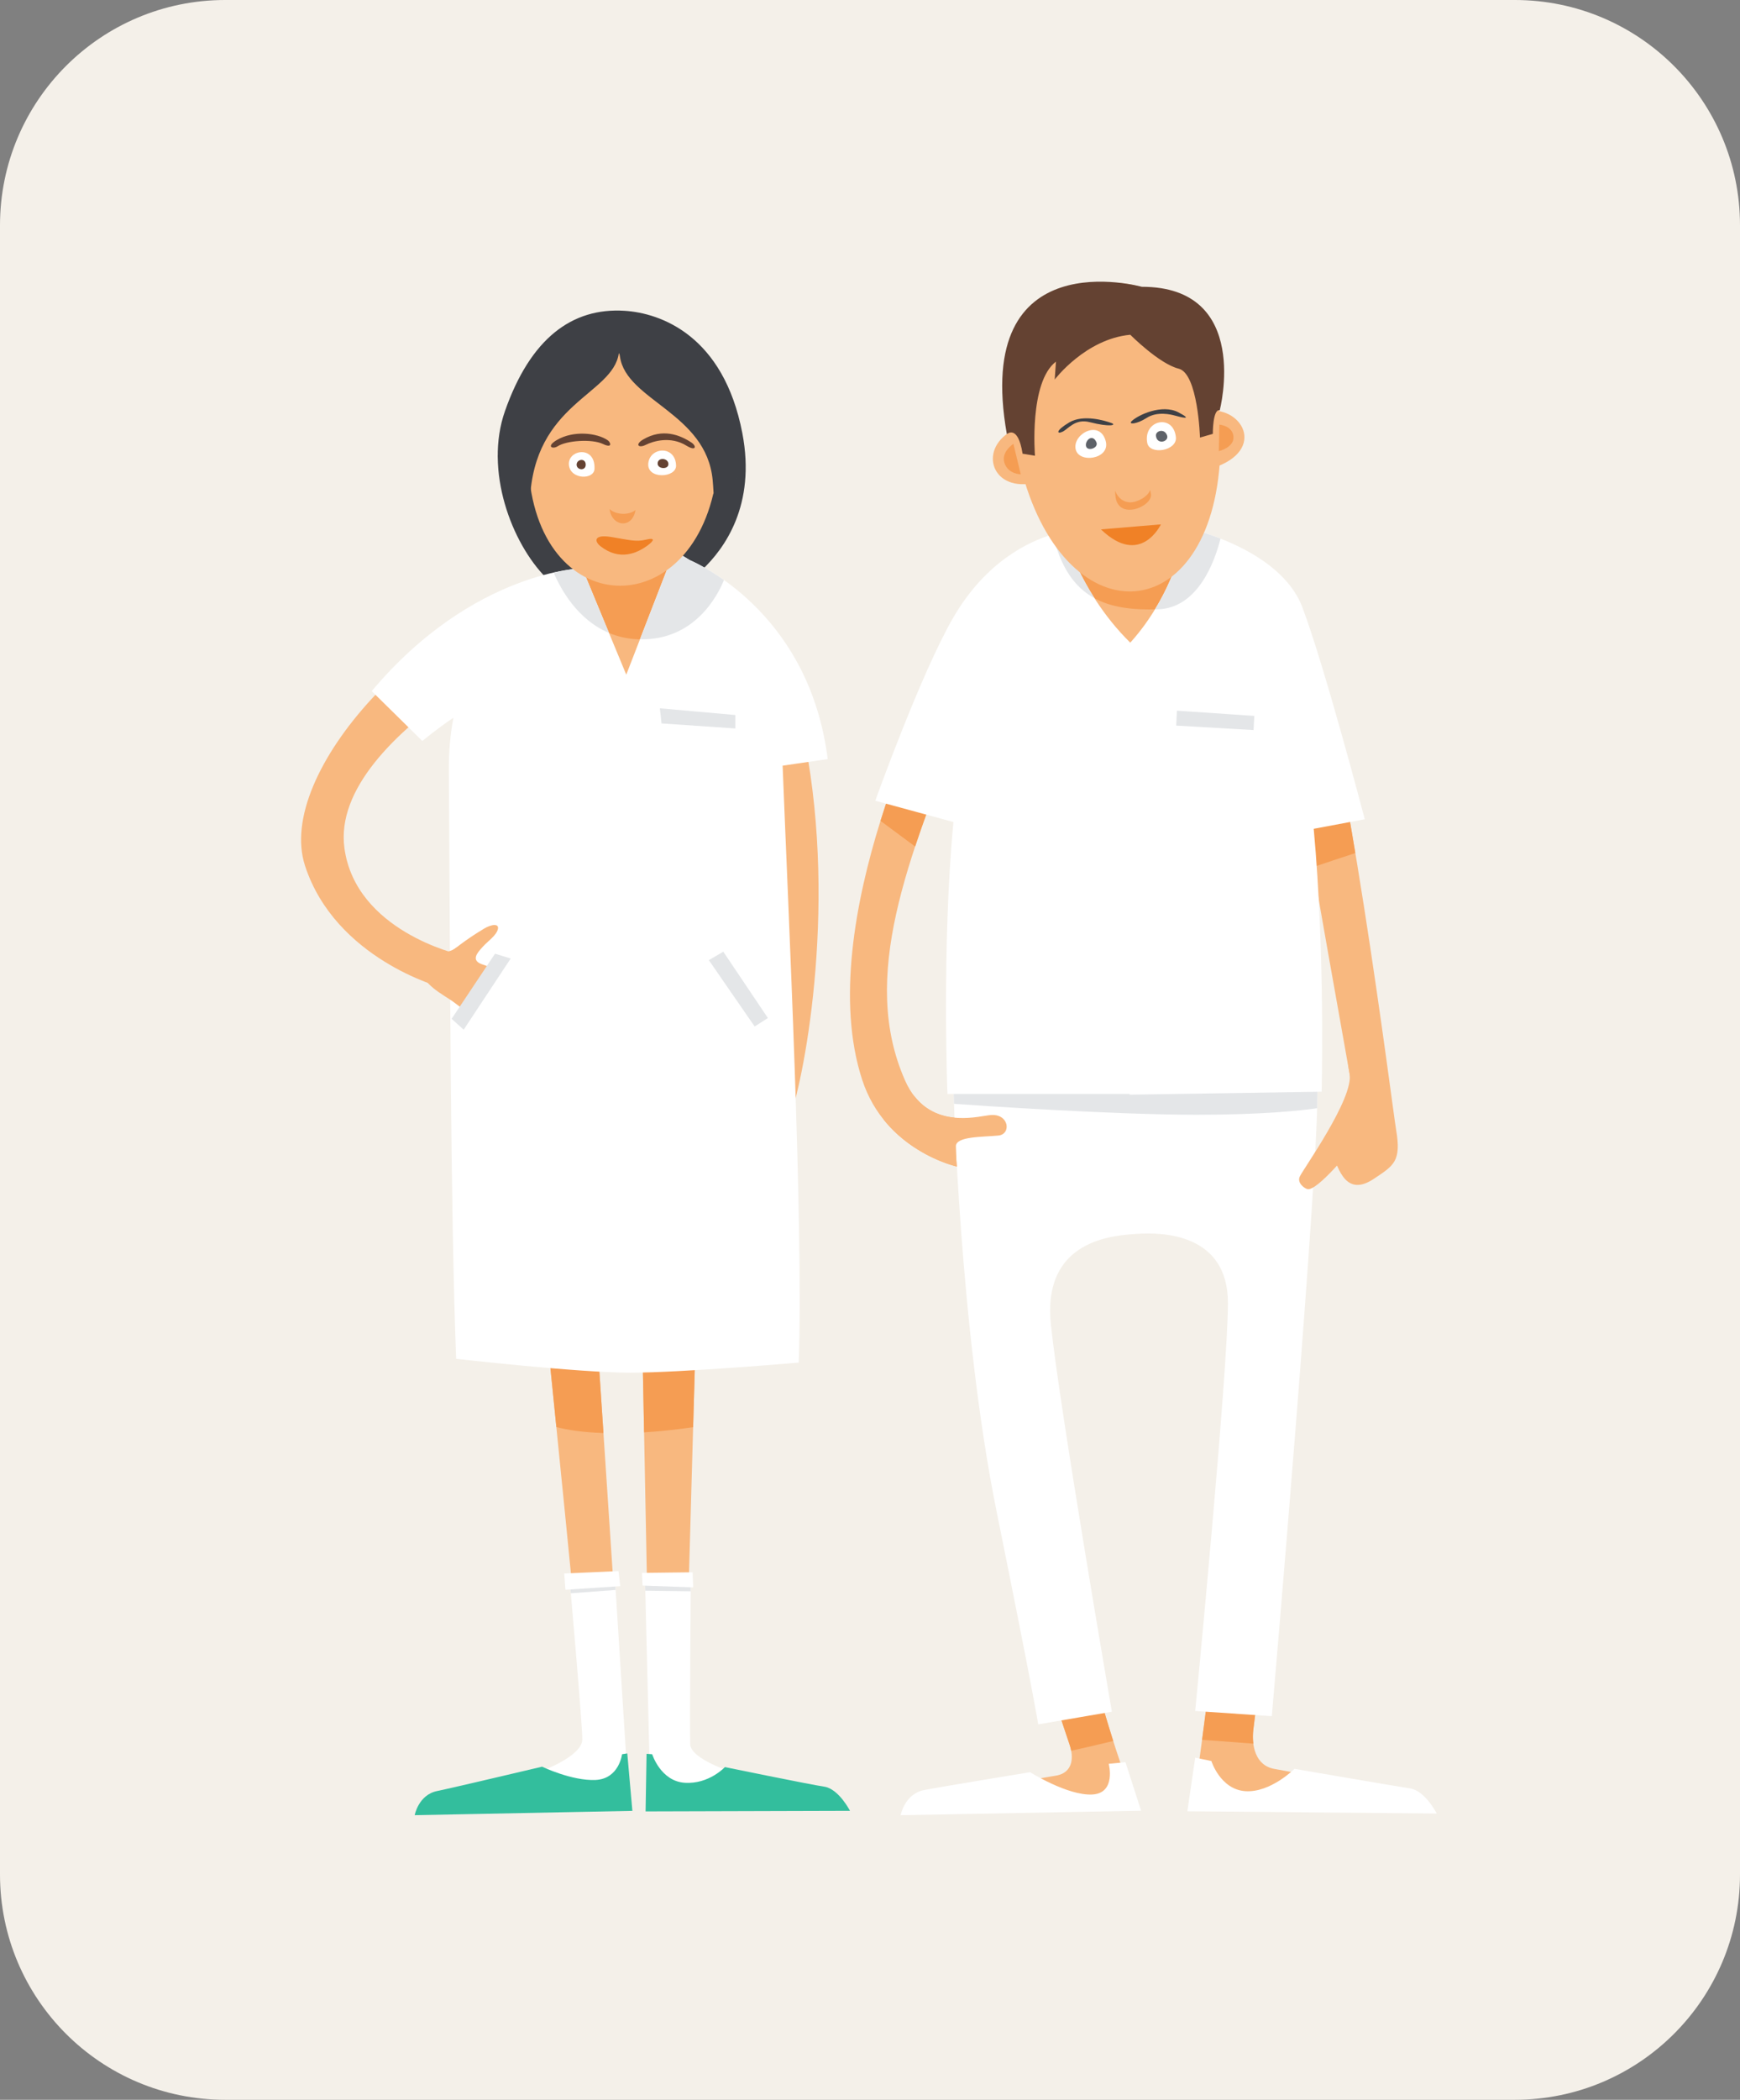 <?xml version="1.0" encoding="UTF-8" standalone="no"?>
<!DOCTYPE svg PUBLIC "-//W3C//DTD SVG 1.1//EN" "http://www.w3.org/Graphics/SVG/1.1/DTD/svg11.dtd">
<svg width="340px" height="410px" version="1.1" xmlns="http://www.w3.org/2000/svg" xmlns:xlink="http://www.w3.org/1999/xlink" xml:space="preserve" xmlns:serif="http://www.serif.com/" style="fill-rule:evenodd;clip-rule:evenodd;stroke-linejoin:round;stroke-miterlimit:2;">
    <rect width="100%" height="100%" fill="#808080" stroke="none"/>
    <path d="M44,0L296,0C320.3,0 340,19.7 340,44L340,366C340,390.3 320.3,410 296,410L44,410C19.7,410 0,390.3 0,366L0,44C0,19.7 19.7,0 44,0Z" style="fill:rgb(244,240,233);fill-rule:nonzero;"/>
    <g transform="matrix(0.238,0,0,0.238,58.834,55)">
        <g transform="matrix(4.167,0,0,4.167,542.976,692.712)">
            <path d="M0,-79.874C-10.738,-52.613 -20.286,-29.264 -11.305,-8.97C-6.845,1.109 3.068,-1.967 5.585,-2.165C9.208,-2.448 9.655,1.609 7.097,1.87C3.947,2.189 -1.302,1.993 -1.302,4.009C-1.302,6.026 -1.09,7.982 -1.09,7.982C-1.09,7.982 -15.166,4.926 -19.75,-9.096C-29.833,-39.937 -5.006,-87.856 -5.006,-87.856L0,-79.874Z" style="fill:rgb(248,184,127);fill-rule:nonzero;"/>
        </g>
        <g transform="matrix(4.167,0,0,4.167,732.234,188.86)">
            <path d="M0,254.431L46.49,255.218L44.129,252.632L16.127,247.501C12.294,246.88 11.505,242.876 11.902,239.722C14.501,218.898 22.069,155.441 24.061,107.259C28.558,-1.574 -11.468,-0.225 -11.468,-0.225L-20.687,0.224C-38.451,8.32 -47.896,45.871 -46.546,117.378C-45.433,176.369 -29.783,226.785 -24.338,242.627C-23.347,245.456 -23.842,248.107 -26.677,248.752L-55.035,253.588L-56.778,256.005L-11.13,254.993C-11.13,254.993 -28.22,213.949 -32.539,149.274C-32.849,143.924 -30.347,140.033 -12.026,139.651L-12.02,139.651C6.345,139.269 10.097,141.171 9.876,146.432C9.203,163.706 7.088,207.298 0,254.431" style="fill:rgb(248,184,127);fill-rule:nonzero;"/>
        </g>
        <g transform="matrix(4.167,0,0,4.167,765.093,741.517)">
            <path d="M0,49.431L10.382,50.524C11.191,42.469 11.99,34.054 12.733,25.531L10.328,-1.093L-53.308,0.705L-53.258,7.952C-52.087,22.358 -50.182,35.974 -47.955,48.359L-37.159,48.214C-38.53,38.467 -39.672,27.911 -40.425,16.636C-40.735,11.286 -38.233,7.395 -19.912,7.013L-19.906,7.013C-1.541,6.631 2.21,8.534 1.99,13.794C1.697,21.313 1.13,33.819 0,49.431" style="fill:rgb(245,157,83);fill-rule:nonzero;"/>
        </g>
        <g transform="matrix(4.167,0,0,4.167,606.664,368.459)">
            <path d="M0,0C-0.325,1.604 2.929,1.807 2.563,0.181C2.196,-1.446 0.366,-1.807 0,0" style="fill:rgb(240,129,38);fill-rule:nonzero;"/>
        </g>
        <g transform="matrix(4.167,0,0,4.167,735.171,368.779)">
            <path d="M0,-0.321C0,1.736 2.792,0.468 2.443,-0.795C2.094,-2.057 0,-1.899 0,-0.321" style="fill:rgb(240,129,38);fill-rule:nonzero;"/>
        </g>
        <g transform="matrix(4.167,0,0,4.167,651.273,1205.2)">
            <path d="M0,-14.601L-8.092,-11.087C-6.846,-7.054 -5.753,-3.757 -4.908,-1.295C-4.754,-0.857 -4.641,-0.424 -4.562,0C-2.212,-0.5 1.343,-1.34 3.728,-1.912C2.598,-5.466 1.329,-9.711 0,-14.601" style="fill:rgb(245,157,83);fill-rule:nonzero;"/>
        </g>
        <g transform="matrix(4.167,0,0,4.167,781.827,1165.51)">
            <path d="M0,5.327C0.272,3.149 0.599,0.499 0.967,-2.546L-8.798,-2.805C-9.209,0.556 -9.643,3.953 -10.104,7.384L-0.002,8.132C-0.125,7.192 -0.113,6.225 0,5.327" style="fill:rgb(245,157,83);fill-rule:nonzero;"/>
        </g>
        <g transform="matrix(4.167,0,0,4.167,664.776,548.34)">
            <path d="M0,0.746C1.022,2.024 2.474,0.971 2.024,-0.153C1.574,-1.278 -0.899,-0.379 0,0.746" style="fill:rgb(240,129,38);fill-rule:nonzero;"/>
        </g>
        <g transform="matrix(4.167,0,0,4.167,715.838,751.015)">
            <path d="M0,-130.814C11.637,-130.308 21.629,-124.756 25.747,-114.005C33.842,-92.868 43.244,-17.453 43.96,-13.268C45.029,-7.027 43.509,-6.221 39.576,-3.598C34.179,0 32.648,-5.321 31.368,-8.657C29.513,-13.492 33.28,-16.696 35.978,-17.54C35.978,-17.54 34.877,-23.94 30.694,-47.334C22.43,-93.543 22.022,-107.408 16.696,-106.191C8.505,-104.32 0,-130.814 0,-130.814" style="fill:rgb(248,184,127);fill-rule:nonzero;"/>
        </g>
        <g transform="matrix(4.167,0,0,4.167,553.921,1140.24)">
            <path d="M0,-117.541C-0.586,-117.395 -4.397,-114.902 -4.397,-114.902C-4.397,-114.902 -3.225,-67.711 4.104,-31.511C11.432,4.689 12.311,10.405 12.311,10.405L26.82,7.914C26.82,7.914 16.561,-51.442 14.802,-68.297C13.043,-85.151 27.26,-85.884 31.95,-86.177C36.64,-86.47 49.683,-86.323 49.683,-72.547C49.683,-58.77 43.235,7.768 43.235,7.768L58.33,8.793C58.33,8.793 68.003,-103.031 67.271,-115.489C66.538,-127.946 0,-117.541 0,-117.541" style="fill:white;fill-rule:nonzero;"/>
        </g>
        <g transform="matrix(4.167,0,0,4.167,864.106,733.629)">
            <path d="M0,-22.924C0,-22.924 -1.893,-26.028 -0.791,-20.122C0.112,-15.278 -10.119,-1.084 -10.625,0.181C-11.131,1.446 -9.654,2.454 -9.107,2.598C-7.195,3.104 -0.225,-5.553 -0.225,-5.553L3.289,-13.564L0,-22.924Z" style="fill:rgb(248,184,127);fill-rule:nonzero;"/>
        </g>
        <g transform="matrix(4.167,0,0,4.167,535.601,668.693)">
            <path d="M0,-1.732C0,-1.732 0.028,-0.617 0.101,1.395C4.659,1.717 31.221,3.543 47.925,3.543C60.972,3.543 68.439,2.727 71.66,2.256C71.718,0.204 71.724,-1.356 71.667,-2.319C71.598,-3.501 70.933,-4.476 69.792,-5.275L2.283,-3.185C1.149,-2.484 0,-1.732 0,-1.732" style="fill:rgb(228,230,232);fill-rule:nonzero;"/>
        </g>
        <g transform="matrix(2.491,-3.34,-3.34,-2.491,866.568,447.366)">
            <path d="M-4.266,-2.874C-2.293,-0.819 -0.327,1.24 1.6,3.286L-4.266,9.594C-6.459,7.315 -8.853,4.825 -11.433,2.126C-9.543,0.831 -6.452,-1.336 -4.266,-2.874" style="fill:rgb(245,157,83);fill-rule:nonzero;"/>
        </g>
        <g transform="matrix(3.349,2.478,2.478,-3.349,479.298,430.471)">
            <path d="M1.004,-2.808L9.494,-2.808C8.664,-0.28 7.866,2.318 7.086,4.979L-0.739,2.479C-0.199,0.758 0.379,-1.009 1.004,-2.808" style="fill:rgb(245,157,83);fill-rule:nonzero;"/>
        </g>
        <g transform="matrix(4.167,0,0,4.167,750.892,232.999)">
            <path d="M0,-2.207C-8.258,-11.076 -15.946,-10.819 -15.946,-10.819L-25.165,-10.369C-27.566,-9.275 -29.81,-7.624 -31.9,-5.442C-28.791,6.799 -21.095,8.869 -11.439,8.597C-5.025,8.416 -1.649,2.391 0,-2.207" style="fill:rgb(245,157,83);fill-rule:nonzero;"/>
        </g>
        <g transform="matrix(4.167,0,0,4.167,873.298,421.484)">
            <path d="M0,4.69C0,4.69 -7.915,-25.501 -12.311,-37.079C-16.708,-48.657 -34.881,-52.615 -34.881,-52.615L-34.547,-51.688C-34.806,-51.714 -35.063,-51.73 -35.321,-51.735C-35.321,-51.735 -37.352,-39.847 -46.205,-30.078C-57.126,-40.822 -60.016,-54.227 -60.016,-54.227C-60.016,-54.227 -60.716,-53.217 -61.882,-51.273C-65.84,-50.039 -74.476,-46.339 -81.047,-35.069C-87.43,-24.122 -96.443,1.043 -96.443,1.043L-81.047,5.24C-83.369,29.874 -82.22,58.77 -82.22,58.77L-46.314,58.77L-46.313,58.917L-8.5,58.331C-8.5,58.331 -7.785,31.316 -10.058,6.569L0,4.69Z" style="fill:white;fill-rule:nonzero;"/>
        </g>
        <g transform="matrix(-4.086,0.817,0.817,4.086,651.092,256.931)">
            <path d="M3.667,-15.755L3.672,-15.755C3.694,-15.733 4.406,-15.041 5.64,-13.704C5.505,-6.565 3.426,-2.155 0.057,0.664C3.536,-8.279 3.666,-15.688 3.667,-15.755" style="fill:rgb(228,230,232);fill-rule:nonzero;"/>
        </g>
        <g transform="matrix(4.167,0,0,4.167,701.069,202.258)">
            <path d="M0,15.985C0.172,15.982 0.344,15.98 0.518,15.975C8.573,15.748 11.84,6.304 12.906,2.047C9.248,0.611 6.454,0 6.454,0L6.788,0.926C6.529,0.9 6.271,0.884 6.014,0.879C6.014,0.879 4.772,8.146 0,15.985" style="fill:rgb(228,230,232);fill-rule:nonzero;"/>
        </g>
        <g transform="matrix(4.167,0,0,4.167,754.216,77.088)">
            <path d="M0,17.323C-2.45,50.263 -30.961,51.365 -39.301,17.692C-50.156,-26.138 3.82,-34.042 0,17.323" style="fill:rgb(248,184,127);fill-rule:nonzero;"/>
        </g>
        <g transform="matrix(4.167,0,0,4.167,718.224,123.005)">
            <path d="M0,1.092C0.287,3.796 -5.195,4.696 -5.648,2.201C-6.465,-2.291 -0.5,-3.604 0,1.092" style="fill:white;fill-rule:nonzero;"/>
        </g>
        <g transform="matrix(4.167,0,0,4.167,660.627,131.653)">
            <path d="M0,-0.192C0.949,3.395 -5.459,4.289 -5.948,1.288C-6.437,-1.713 -1.134,-4.481 0,-0.192" style="fill:white;fill-rule:nonzero;"/>
        </g>
        <g transform="matrix(4.167,0,0,4.167,711.012,128.085)">
            <path d="M0,-0.452C0.412,0.77 -2,1.474 -2.198,-0.388C-2.305,-1.394 -0.496,-1.926 0,-0.452" style="fill:rgb(94,98,105);fill-rule:nonzero;"/>
        </g>
        <g transform="matrix(4.167,0,0,4.167,652.941,132.085)">
            <path d="M0,-0.1C0.51,1.061 -1.75,1.782 -2.034,0.71C-2.317,-0.362 -0.783,-1.882 0,-0.1" style="fill:rgb(94,98,105);fill-rule:nonzero;"/>
        </g>
        <g transform="matrix(4.167,0,0,4.167,677.967,195.817)">
            <path d="M0,-17.129C1.974,-17.339 4.397,-7.675 4.749,-5.169C5.1,-2.662 -1.972,0.21 -2.273,-5.016C-2.575,-10.241 -3.187,-16.791 0,-17.129" style="fill:rgb(248,184,127);fill-rule:nonzero;"/>
        </g>
        <g transform="matrix(4.167,0,0,4.167,668.495,192.589)">
            <path d="M0,-4.241C-0.016,-4.513 -0.033,-4.789 -0.049,-5.067C0.571,-3.524 1.679,-2.781 2.954,-2.774C4.335,-2.768 6.424,-3.878 6.879,-5.226C6.942,-4.901 6.99,-4.618 7.022,-4.394C7.373,-1.887 0.301,0.985 0,-4.241" style="fill:rgb(245,157,83);fill-rule:nonzero;"/>
        </g>
        <g transform="matrix(4.167,0,0,4.167,741.497,161.928)">
            <path d="M0,-13.353C7.331,-14.779 12.615,-5.723 1.647,-2.148C-9.32,1.426 0,-13.353 0,-13.353" style="fill:rgb(248,184,127);fill-rule:nonzero;"/>
        </g>
        <g transform="matrix(4.167,0,0,4.167,588.823,169.52)">
            <path d="M0,-11.905C-7.834,-8.825 -5.943,0 1.958,-0.862C9.86,-1.724 0,-11.905 0,-11.905" style="fill:rgb(248,184,127);fill-rule:nonzero;"/>
        </g>
        <g transform="matrix(4.167,0,0,4.167,748.536,-16.863)">
            <path d="M0,34.013C0,34.013 -0.031,29.052 1.367,29.358C1.367,29.358 7.733,5.034 -14.001,5.053C-14.001,5.053 -47.391,-4.305 -40.58,34.067C-40.58,34.067 -38.394,32.055 -37.481,37.916L-35.039,38.318C-35.039,38.318 -36.238,23.857 -30.905,19.785L-31.151,23.316C-31.151,23.316 -25.104,15.324 -16.26,14.497C-16.26,14.497 -10.563,20.222 -6.731,21.172C-2.899,22.121 -2.529,34.737 -2.529,34.737L0,34.013Z" style="fill:rgb(100,66,50);fill-rule:nonzero;"/>
        </g>
        <g transform="matrix(0.521,4.134,4.134,-0.521,697.58,85.091)">
            <path d="M6.522,-4.626C5.458,-3.201 3.862,1.751 5.944,4.746C8.027,7.742 6.875,4.897 6.522,4.061C6.168,3.224 5.19,0.628 6.243,-1.585C7.298,-3.798 7.097,-5.396 6.522,-4.626" style="fill:rgb(62,64,69);fill-rule:nonzero;"/>
        </g>
        <g transform="matrix(-0.725,-4.103,-4.103,0.725,639.848,96.499)">
            <path d="M-5.674,-5.224C-5.026,-4.125 -2.954,-0.087 -4.097,2.95C-5.239,5.988 -6.015,5.788 -5.674,4.58C-5.335,3.374 -3.517,1.695 -4.751,-1.02C-6.445,-4.749 -6.249,-6.199 -5.674,-5.224" style="fill:rgb(62,64,69);fill-rule:nonzero;"/>
        </g>
        <g transform="matrix(4.167,0,0,4.167,753.889,139.019)">
            <path d="M0,-5.221C0,-5.221 2.604,-5.019 2.785,-2.867C2.966,-0.717 -0.095,0 -0.095,0L0,-5.221Z" style="fill:rgb(245,157,83);fill-rule:nonzero;"/>
        </g>
        <g transform="matrix(4.167,0,0,4.167,584.828,158.04)">
            <path d="M0,-6C0,-6 -2.502,-4.419 -1.757,-2.209C-1.013,0 1.445,-0.007 1.445,-0.007L0,-6Z" style="fill:rgb(245,157,83);fill-rule:nonzero;"/>
        </g>
        <g transform="matrix(4.167,0,0,4.167,705.916,234.563)">
            <path d="M0,-8.509C0,-8.509 -3.993,0 -11.807,-7.52L0,-8.509Z" style="fill:rgb(240,129,38);fill-rule:nonzero;"/>
        </g>
        <g transform="matrix(-0.207,4.162,4.162,0.207,760.033,328.889)">
            <path d="M6.02,-9.539L8.955,-9.539L9.076,5.728L6.287,5.735L6.02,-9.539Z" style="fill:rgb(228,230,232);fill-rule:nonzero;"/>
        </g>
        <g transform="matrix(4.167,0,0,4.167,689.641,1218.25)">
            <path d="M0,8.684L-47.375,9.563C-47.375,9.563 -46.606,5.386 -42.759,4.617C-39.988,4.063 -21.874,1.1 -21.874,1.1C-21.874,1.1 -14.51,5.716 -9.673,5.496C-4.836,5.277 -6.375,-0.549 -6.375,-0.549L-3.078,-0.879L0,8.684Z" style="fill:white;fill-rule:nonzero;"/>
        </g>
        <g transform="matrix(4.167,0,0,4.167,734.067,1256.72)">
            <path d="M0,-10.992L-1.539,-0.439L47.595,0C47.595,0 45.287,-4.507 42.319,-4.946C39.351,-5.387 19.565,-8.794 19.565,-8.794C19.565,-8.794 14.839,-4.067 9.893,-4.396C4.946,-4.726 3.188,-10.333 3.188,-10.333L0,-10.992Z" style="fill:white;fill-rule:nonzero;"/>
        </g>
        <g transform="matrix(4.167,0,0,4.167,566.246,710.385)">
            <path d="M0,-6.406C-2.217,-6.232 -10.169,-3.83 -15.083,-10.146L-21.116,-5.513C-15.175,1.892 -6.675,3.74 -6.675,3.74C-6.675,3.74 -6.887,1.784 -6.887,-0.232C-6.887,-2.249 -1.638,-2.052 1.513,-2.372C4.07,-2.633 3.624,-6.689 0,-6.406" style="fill:rgb(248,184,127);fill-rule:nonzero;"/>
        </g>
        <g transform="matrix(4.167,0,0,4.167,201.173,36.618)">
            <path d="M0,49.512C1.69,48.004 13.34,53.217 15.081,52.599C15.081,52.599 10.544,51.173 20.069,51.768C22.411,51.915 28.271,45.521 30.756,47.922C35.077,43.829 41.395,35.281 38.66,21.038C34.969,1.813 22.589,-2.611 15.446,-3.058C5.085,-3.705 -3.082,2.392 -8.105,16.679C-12.221,28.386 -6.809,42.673 0,49.512" style="fill:rgb(62,64,69);fill-rule:nonzero;"/>
        </g>
        <g transform="matrix(-3.979,1.236,1.236,3.979,352.418,569.43)">
            <path d="M4.015,-84.611C17.541,-80.677 40.336,-39.616 53.29,22.163L4.015,37.466C4.015,37.466 -21.522,-38.067 -15.397,-76.335C-9.273,-114.601 4.015,-84.611 4.015,-84.611" style="fill:rgb(248,184,127);fill-rule:nonzero;"/>
        </g>
        <g transform="matrix(4.167,0,0,4.167,319.351,249.195)">
            <path d="M0,-0.61C-2.4,-5.458 -4.54,-8.991 -6.444,-11.487L-20.136,-7.29C-20.758,-4.785 -20.994,-2.756 -20.994,-2.756C-22.323,-1.878 -23.625,-0.505 -24.879,1.321C-22.281,5.496 -17.714,10.275 -10.313,10.606C-4.239,10.877 -0.101,8.274 2.607,5.367C1.79,3.26 0.924,1.256 0,-0.61" style="fill:rgb(245,157,83);fill-rule:nonzero;"/>
        </g>
        <g transform="matrix(4.167,0,0,4.167,201.106,1256.25)">
            <path d="M0,-96.114C0,-96.114 7.607,-21.366 7.938,-14.42C8.269,-7.474 -23.483,-3.307 -23.483,-3.307L-24.806,0L16.207,-0.859L9.922,-95.783L0,-96.114Z" style="fill:rgb(248,184,127);fill-rule:nonzero;"/>
        </g>
        <g transform="matrix(4.167,0,0,4.167,323.758,1251.64)">
            <path d="M0,-90.873C0,-90.873 -2.028,-18.587 -2.187,-13.381C-2.425,-5.622 26.154,-2.852 26.154,-2.852L28.198,-0.133L-8.682,0L-10.418,-89.302L0,-90.873Z" style="fill:rgb(248,184,127);fill-rule:nonzero;"/>
        </g>
        <g transform="matrix(4.167,0,0,4.167,242.449,943.588)">
            <path d="M0,-20.744L-7.374,-20.99L-9.892,-20.773C-9.73,-19.186 -8.926,-11.272 -7.887,-0.934C-5.734,-0.384 -2.718,0.104 1.39,0.246L0,-20.744Z" style="fill:rgb(245,157,83);fill-rule:nonzero;"/>
        </g>
        <g transform="matrix(-4.12,0.621,0.621,4.12,285.889,946.877)">
            <path d="M-11.631,-16.177L-1.095,-16.177L0.916,-0.827C-1.944,-0.579 -5.172,-0.423 -8.795,-0.391C-10.457,-9.639 -11.631,-16.177 -11.631,-16.177" style="fill:rgb(245,157,83);fill-rule:nonzero;"/>
        </g>
        <g transform="matrix(4.167,0,0,4.167,413.752,716.24)">
            <path d="M0,-81.115C6.449,-47.627 -0.496,-13.394 -3.225,-6.697C-5.954,0 -6.698,-79.627 -6.698,-79.627L0,-81.115Z" style="fill:rgb(248,184,127);fill-rule:nonzero;"/>
        </g>
        <g transform="matrix(4.167,0,0,4.167,114.753,244.372)">
            <path d="M0,80.275C0,80.275 -20.742,74.733 -26.758,56.367C-32.775,38 -3.008,5.858 25.017,0L27.392,8.075C27.392,8.075 -22.159,29.644 -19,52.883C-16.783,69.192 3.483,73.783 3.483,73.783L0,80.275Z" style="fill:rgb(248,184,127);fill-rule:nonzero;"/>
        </g>
        <g transform="matrix(4.167,0,0,4.167,432.356,724.508)">
            <path d="M0,-79.874C-3.464,-107.436 -23.656,-117.506 -27.233,-119.084C-29.06,-120.259 -30.263,-120.804 -30.263,-120.804L-39.689,-96.494L-48.059,-116.696C-48.021,-117.193 -48.003,-117.482 -48.003,-117.482C-48.003,-117.482 -69.734,-117.165 -89.842,-93.257L-79.867,-83.44C-79.867,-83.44 -77.302,-85.615 -73.748,-88.019C-74.351,-84.824 -74.668,-81.353 -74.642,-77.582C-74.387,-40.253 -74.338,8.773 -73.208,38.202C-73.208,38.202 -49.198,40.93 -38.945,40.93C-28.692,40.93 -5.705,38.946 -5.705,38.946C-4.758,11.514 -7.749,-49.522 -8.882,-78.579L0,-79.874Z" style="fill:white;fill-rule:nonzero;"/>
        </g>
        <g transform="matrix(-3.599,2.099,2.099,3.599,385.149,600.635)">
            <path d="M1.824,-15.218L5.123,-15.218L3.907,0.613L0.814,0.493L1.824,-15.218Z" style="fill:rgb(228,230,232);fill-rule:nonzero;"/>
        </g>
        <g transform="matrix(0.068,4.166,4.166,-0.068,252.596,238.501)">
            <path d="M-0.135,-10.856C3.241,-9.48 9.223,-6.28 11.916,-0.152L-0.135,-4.916C-0.631,-4.87 -0.919,-4.846 -0.919,-4.846C-0.919,-4.846 -0.918,-7.112 -0.135,-10.856" style="fill:rgb(228,230,232);fill-rule:nonzero;"/>
        </g>
        <g transform="matrix(2.083,-3.608,-3.608,-2.083,318.724,221.424)">
            <path d="M-1.441,-8.722C-1.081,-4.869 -1.289,-2.025 -1.415,-0.861C-1.311,1.308 -1.441,2.623 -1.441,2.623L-19.819,-0.225C-14.611,-9.711 -4.587,-9.16 -1.441,-8.722" style="fill:rgb(228,230,232);fill-rule:nonzero;"/>
        </g>
        <g transform="matrix(4.167,0,0,4.167,186.976,95.584)">
            <path d="M0,14.675C2.342,44.348 33.202,44.232 37.04,14.972C41.998,-22.827 -3.5,-29.673 0,14.675" style="fill:rgb(248,184,127);fill-rule:nonzero;"/>
        </g>
        <g transform="matrix(4.167,0,0,4.167,219.953,145.359)">
            <path d="M0,1.315C0.4,4.113 4.923,4.129 5.023,1.985C5.246,-2.814 -0.446,-1.81 0,1.315" style="fill:white;fill-rule:nonzero;"/>
        </g>
        <g transform="matrix(4.167,0,0,4.167,285.062,147.52)">
            <path d="M0,0.35C-0.333,3.572 5.538,3.261 5.469,0.796C5.357,-3.222 0.335,-2.887 0,0.35" style="fill:white;fill-rule:nonzero;"/>
        </g>
        <g transform="matrix(4.167,0,0,4.167,226.232,150.605)">
            <path d="M0,-0.223C-0.13,0.954 1.786,1.228 1.786,-0.112C1.786,-1.451 0.112,-1.227 0,-0.223" style="fill:rgb(100,66,50);fill-rule:nonzero;"/>
        </g>
        <g transform="matrix(4.167,0,0,4.167,292.736,148.981)">
            <path d="M0,0.055C0,1.173 2.176,1.283 2.121,0.111C2.065,-1.061 0,-1.228 0,0.055" style="fill:rgb(100,66,50);fill-rule:nonzero;"/>
        </g>
        <g transform="matrix(4.167,0,0,4.167,262.507,203.157)">
            <path d="M0,-13.784C-1.459,-13.715 -2.623,-8.65 -2.232,-4.129C-1.905,-0.347 2.734,0.112 2.958,-4.464C3.211,-9.651 2.344,-13.896 0,-13.784" style="fill:rgb(248,184,127);fill-rule:nonzero;"/>
        </g>
        <g transform="matrix(4.167,0,0,4.167,253.278,203.165)">
            <path d="M0,-3.991C0.408,-0.527 4.497,0 5.103,-3.814C3.879,-2.719 1.206,-2.824 0,-3.991" style="fill:rgb(245,157,83);fill-rule:nonzero;"/>
        </g>
        <g transform="matrix(0.957,-4.055,-4.055,-0.957,268.256,199.598)">
            <path d="M-3.058,-4.696C-4.984,-3.055 -7.316,-0.059 -5.307,4.29C-4.655,5.696 -3.307,6.141 -3.058,2.683C-2.808,-0.775 -2.935,-2.313 -2.013,-4.102C-1.091,-5.89 -1.808,-5.76 -3.058,-4.696" style="fill:rgb(240,129,38);fill-rule:nonzero;"/>
        </g>
        <g transform="matrix(-0.491,-4.138,-4.138,0.491,226.014,106.532)">
            <path d="M-6.357,-5.48C-4.644,-3.562 -3.587,1.01 -5.118,4.488C-6.136,6.801 -6.881,5.539 -6.357,4.466C-5.452,2.617 -5.65,-2.361 -6.966,-4.452C-8.112,-6.276 -6.811,-5.988 -6.357,-5.48" style="fill:rgb(100,66,50);fill-rule:nonzero;"/>
        </g>
        <g transform="matrix(-0.592,4.124,4.124,0.592,302.394,111.48)">
            <path d="M5.002,-4.499C6.217,-6.02 6.905,-5.185 5.981,-3.851C5.056,-2.518 3.526,0.724 5.002,4.113C5.892,6.159 4.798,6.159 4.242,4.976C3.075,2.497 2.253,-1.06 5.002,-4.499" style="fill:rgb(100,66,50);fill-rule:nonzero;"/>
        </g>
        <g transform="matrix(4.167,0,0,4.167,188.533,174.257)">
            <path d="M0,-10.83C-6.597,-11.279 -8.318,-3.944 -0.974,-1.747C6.371,0.449 0,-10.83 0,-10.83" style="fill:rgb(248,184,127);fill-rule:nonzero;"/>
        </g>
        <g transform="matrix(4.167,0,0,4.167,338.018,180.854)">
            <path d="M0,-11.114C5.054,-11.12 7.885,-3.562 0.505,-1.778C-6.875,0.006 0,-11.114 0,-11.114" style="fill:rgb(248,184,127);fill-rule:nonzero;"/>
        </g>
        <g transform="matrix(4.167,0,0,4.167,186.47,159.055)">
            <path d="M0,-5.246C0,-5.246 0.112,-1.172 0.335,0C0.335,0 -2.687,-0.16 -3.014,-3.181C-3.237,-5.246 0,-5.246 0,-5.246" style="fill:rgb(245,157,83);fill-rule:nonzero;"/>
        </g>
        <g transform="matrix(4.167,0,0,4.167,342.186,166.571)">
            <path d="M0,-5.692C0,-5.692 -0.167,-1.116 -0.781,0C-0.781,0 2.232,-0.613 2.344,-2.623C2.481,-5.084 0,-5.692 0,-5.692" style="fill:rgb(245,157,83);fill-rule:nonzero;"/>
        </g>
        <g transform="matrix(4.167,0,0,4.167,260.88,206.219)">
            <path d="M0,-35.391C-1.228,-27.131 -16.742,-25.7 -17.523,-6.351C-18.095,7.813 -23.815,-15.207 -23.815,-15.207L-14.957,-35.056L-11.05,-39.855L-5.134,-42.646L3.125,-43.204L7.59,-41.865L12.947,-38.516L18.305,-31.707L20.537,-23.002L24.108,-12.621L17.694,1.518C18.556,1.651 19.06,-4.162 18.485,-10.419C17.268,-23.651 1.451,-26.09 0.223,-34.721C0.124,-35.42 0,-35.391 0,-35.391" style="fill:rgb(62,64,69);fill-rule:nonzero;"/>
        </g>
        <g transform="matrix(0.46,4.141,4.141,-0.46,330.344,326.549)">
            <path d="M4.647,-9.161L7.642,-9.161L10.236,5.192L7.606,5.485L4.647,-9.161Z" style="fill:rgb(228,230,232);fill-rule:nonzero;"/>
        </g>
        <g transform="matrix(4.167,0,0,4.167,120.265,596.123)">
            <path d="M0,-10.577C3.365,-13.387 5.931,-14.915 7.214,-15.698C8.536,-16.503 10.242,-16.8 9.904,-15.547C9.565,-14.294 8.031,-13.312 6.93,-12.11C5.83,-10.908 4.614,-9.509 6.653,-8.71C8.691,-7.911 12.818,-7.075 15.185,-6.611C17.552,-6.147 19.57,-4.228 16.055,-4.551C12.519,-4.876 9.341,-5.854 9.234,-5.35C9.067,-4.557 15.145,-2.941 16.614,-2.41C18.083,-1.878 18.097,-0.551 16.79,-0.46C15.483,-0.368 11.498,-1.615 10.167,-1.933C8.837,-2.252 9.214,-1.602 9.668,-1.139C10.122,-0.675 13.709,1.758 14.613,2.355C15.517,2.95 15.537,4.941 13.34,3.851C11.143,2.761 9.077,1.22 8.586,0.933C8.095,0.645 7.889,1.447 8.62,2.337C9.352,3.228 11.564,4.855 11.493,5.538C11.422,6.223 10.201,6.167 8.525,4.525C6.849,2.883 3.074,0.208 1.205,-1.218C-0.664,-2.643 -5.455,-4.727 -5.52,-8.651C-5.58,-12.335 0,-10.577 0,-10.577" style="fill:rgb(248,184,127);fill-rule:nonzero;"/>
        </g>
        <g transform="matrix(-2.479,3.349,3.349,2.479,127.882,543.774)">
            <path d="M4.564,-4.045C3.644,-2.123 2.464,-0.273 0.59,0.27C-1.283,0.813 4.564,1.931 4.564,1.931L6.247,-3.771L4.564,-4.045Z" style="fill:rgb(248,184,127);fill-rule:nonzero;"/>
        </g>
        <g transform="matrix(-2.976,-2.916,-2.916,2.976,214.311,571.639)">
            <path d="M-8.506,19.089L8.12,19.089L11.36,7.299L-0.687,-4.839L-8.506,19.089Z" style="fill:white;fill-rule:nonzero;"/>
        </g>
        <g transform="matrix(-2.311,3.467,3.467,2.311,167.456,609.259)">
            <path d="M-10.471,-9.358L4.942,-9.358L5.403,-6.196L-11.393,-6.262L-10.471,-9.358Z" style="fill:rgb(228,230,232);fill-rule:nonzero;"/>
        </g>
        <g transform="matrix(4.167,0,0,4.167,198.728,1080.11)">
            <path d="M0,34.674L0.119,33.843C0.119,33.843 7.719,30.993 7.719,27.786C7.719,24.58 5.225,-3.563 5.225,-3.563L14.131,-4.038L16.388,31.705L12.112,38.712L0,34.674Z" style="fill:white;fill-rule:nonzero;"/>
        </g>
        <g transform="matrix(4.167,0,0,4.167,271.99,1210.95)">
            <path d="M0,10.467L-42.89,11.313C-42.89,11.313 -42.149,7.294 -38.448,6.554C-35.782,6.021 -17.788,1.767 -17.788,1.767C-17.788,1.767 -11.912,4.591 -7.259,4.379C-2.605,4.168 -2.034,-0.687 -2.034,-0.687L-1.004,-0.846L0,10.467Z" style="fill:rgb(51,190,157);fill-rule:nonzero;"/>
        </g>
        <g transform="matrix(4.167,0,0,4.167,282.348,1241.9)">
            <path d="M0,-42.75L0.95,-4.274L5.225,0C5.225,0 12.469,-1.544 13.181,-1.899C13.894,-2.256 17.1,-4.631 17.1,-4.631C17.1,-4.631 9.025,-7.125 8.906,-10.094C8.788,-13.063 9.025,-42.156 9.025,-42.156L0,-42.75Z" style="fill:white;fill-rule:nonzero;"/>
        </g>
        <g transform="matrix(4.167,0,0,4.167,283.638,1255.01)">
            <path d="M0,-11.339L-0.192,0L40.082,-0.115C40.082,-0.115 37.861,-4.451 35.005,-4.874C32.149,-5.298 15.438,-8.727 15.438,-8.727C15.438,-8.727 12.28,-5.321 7.521,-5.639C2.762,-5.956 1.108,-11.26 1.108,-11.26L0,-11.339Z" style="fill:rgb(51,190,157);fill-rule:nonzero;"/>
        </g>
        <g transform="matrix(-4.161,0.21,0.21,4.161,221.468,1076.96)">
            <path d="M-8.844,-1.583L0.044,-1.583C0.03,-1.205 0.014,-0.747 -0.006,-0.221L-8.859,-0.429L-8.844,-1.583Z" style="fill:rgb(228,230,232);fill-rule:nonzero;"/>
        </g>
        <g transform="matrix(0.104,4.165,4.165,-0.104,304.043,1052.26)">
            <path d="M3.589,-5.275L5.071,-5.275L5.408,3.669C4.829,3.688 4.375,3.702 4.042,3.714L3.589,-5.275Z" style="fill:rgb(228,230,232);fill-rule:nonzero;"/>
        </g>
        <g transform="matrix(0.307,4.155,4.155,-0.307,243.034,1042.14)">
            <path d="M3.753,-6.772L6.968,-6.772L7.054,4.058L4.067,3.922L3.753,-6.772Z" style="fill:white;fill-rule:nonzero;"/>
        </g>
        <g transform="matrix(0.199,4.162,4.162,-0.199,305.583,1043.74)">
            <path d="M3.442,-6.342L5.938,-6.342L6.77,3.605L3.799,3.628L3.442,-6.342Z" style="fill:white;fill-rule:nonzero;"/>
        </g>
    </g>
</svg>

